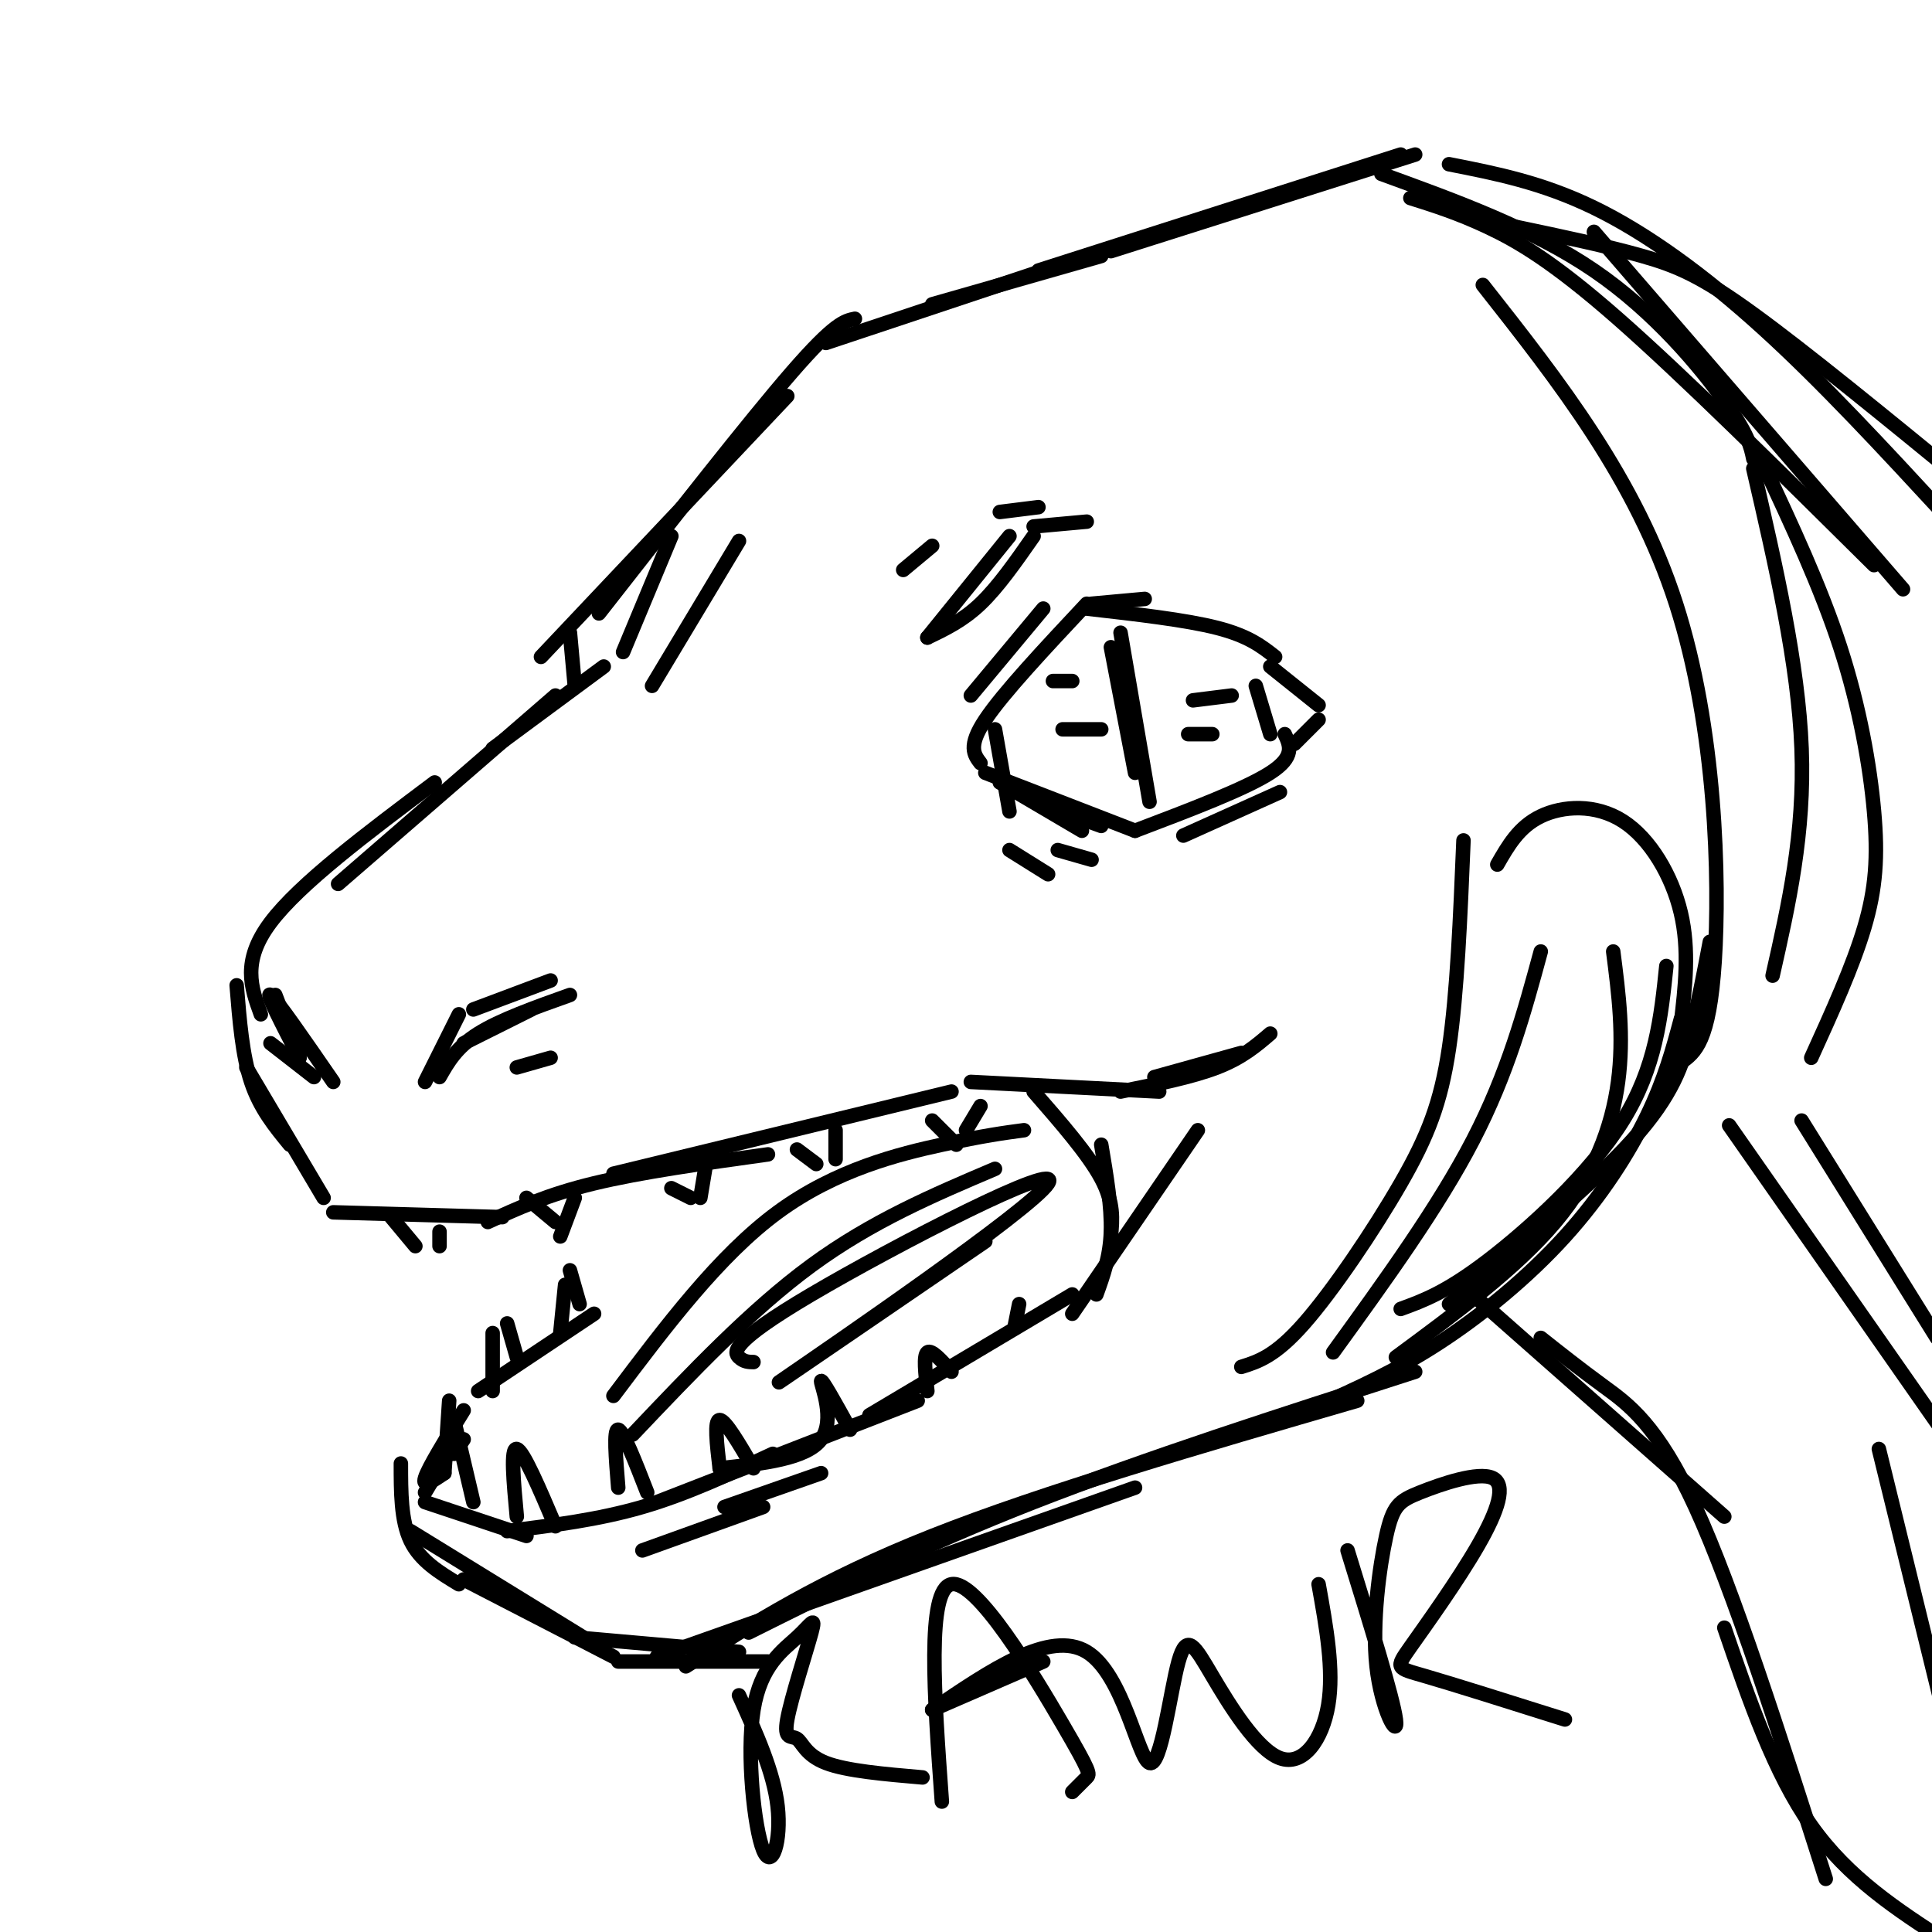 <svg viewBox='0 0 400 400' version='1.1' xmlns='http://www.w3.org/2000/svg' xmlns:xlink='http://www.w3.org/1999/xlink'><g fill='none' stroke='rgb(0,0,0)' stroke-width='3' stroke-linecap='round' stroke-linejoin='round'><path d='M203,158c-1.333,-1.750 -2.667,-3.500 1,-9c3.667,-5.500 12.333,-14.750 21,-24'/><path d='M225,126c10.250,1.167 20.500,2.333 27,4c6.500,1.667 9.250,3.833 12,6'/><path d='M204,160c0.000,0.000 31.000,12.000 31,12'/><path d='M235,172c11.417,-4.333 22.833,-8.667 28,-12c5.167,-3.333 4.083,-5.667 3,-8'/><path d='M230,134c0.000,0.000 5.000,26.000 5,26'/><path d='M232,131c0.000,0.000 6.000,35.000 6,35'/><path d='M232,138c0.000,0.000 4.000,19.000 4,19'/><path d='M206,151c0.000,0.000 3.000,17.000 3,17'/><path d='M260,142c0.000,0.000 3.000,10.000 3,10'/><path d='M247,145c0.000,0.000 8.000,-1.000 8,-1'/><path d='M246,152c0.000,0.000 5.000,0.000 5,0'/><path d='M218,141c0.000,0.000 4.000,0.000 4,0'/><path d='M220,151c0.000,0.000 8.000,0.000 8,0'/><path d='M207,162c0.000,0.000 17.000,10.000 17,10'/><path d='M217,167c0.000,0.000 11.000,4.000 11,4'/><path d='M245,173c0.000,0.000 20.000,-9.000 20,-9'/><path d='M263,138c0.000,0.000 10.000,8.000 10,8'/><path d='M273,149c0.000,0.000 -5.000,5.000 -5,5'/><path d='M201,144c0.000,0.000 15.000,-18.000 15,-18'/><path d='M226,125c0.000,0.000 11.000,-1.000 11,-1'/><path d='M192,132c0.000,0.000 17.000,-21.000 17,-21'/><path d='M192,132c3.667,-1.750 7.333,-3.500 11,-7c3.667,-3.500 7.333,-8.750 11,-14'/><path d='M214,109c0.000,0.000 11.000,-1.000 11,-1'/><path d='M207,106c0.000,0.000 8.000,-1.000 8,-1'/><path d='M193,113c0.000,0.000 -6.000,5.000 -6,5'/><path d='M209,176c0.000,0.000 8.000,5.000 8,5'/><path d='M219,176c0.000,0.000 7.000,2.000 7,2'/><path d='M101,253c6.167,-2.833 12.333,-5.667 22,-8c9.667,-2.333 22.833,-4.167 36,-6'/><path d='M127,243c0.000,0.000 70.000,-17.000 70,-17'/><path d='M201,224c0.000,0.000 39.000,2.000 39,2'/><path d='M232,226c7.417,-1.500 14.833,-3.000 20,-5c5.167,-2.000 8.083,-4.500 11,-7'/><path d='M257,218c0.000,0.000 -18.000,5.000 -18,5'/><path d='M104,252c0.000,0.000 -35.000,-1.000 -35,-1'/><path d='M81,252c0.000,0.000 5.000,6.000 5,6'/><path d='M91,255c0.000,0.000 0.000,3.000 0,3'/><path d='M109,248c0.000,0.000 6.000,5.000 6,5'/><path d='M119,248c0.000,0.000 -3.000,8.000 -3,8'/><path d='M139,246c0.000,0.000 4.000,2.000 4,2'/><path d='M146,242c0.000,0.000 -1.000,6.000 -1,6'/><path d='M165,238c0.000,0.000 4.000,3.000 4,3'/><path d='M173,234c0.000,0.000 0.000,6.000 0,6'/><path d='M193,232c0.000,0.000 5.000,5.000 5,5'/><path d='M203,229c0.000,0.000 -3.000,5.000 -3,5'/><path d='M214,226c5.667,6.500 11.333,13.000 14,18c2.667,5.000 2.333,8.500 2,12'/><path d='M228,237c1.083,6.417 2.167,12.833 2,18c-0.167,5.167 -1.583,9.083 -3,13'/><path d='M248,234c0.000,0.000 -26.000,38.000 -26,38'/><path d='M222,268c0.000,0.000 -42.000,25.000 -42,25'/><path d='M190,290c0.000,0.000 -54.000,21.000 -54,21'/><path d='M160,301c-8.917,4.167 -17.833,8.333 -27,11c-9.167,2.667 -18.583,3.833 -28,5'/><path d='M109,318c0.000,0.000 -21.000,-7.000 -21,-7'/><path d='M88,309c0.000,0.000 6.000,-10.000 6,-10'/><path d='M94,301c0.000,0.000 2.000,-3.000 2,-3'/><path d='M92,305c0.000,0.000 1.000,-15.000 1,-15'/><path d='M92,305c-2.333,1.583 -4.667,3.167 -4,1c0.667,-2.167 4.333,-8.083 8,-14'/><path d='M94,294c0.000,0.000 4.000,17.000 4,17'/><path d='M107,314c-0.667,-7.167 -1.333,-14.333 0,-14c1.333,0.333 4.667,8.167 8,16'/><path d='M128,308c-0.500,-6.083 -1.000,-12.167 0,-12c1.000,0.167 3.500,6.583 6,13'/><path d='M149,304c-0.583,-5.000 -1.167,-10.000 0,-10c1.167,0.000 4.083,5.000 7,10'/><path d='M149,304c9.000,-0.978 18.000,-1.956 21,-6c3.000,-4.044 0.000,-11.156 0,-12c0.000,-0.844 3.000,4.578 6,10'/><path d='M192,288c-0.417,-3.667 -0.833,-7.333 0,-8c0.833,-0.667 2.917,1.667 5,4'/><path d='M210,275c0.000,0.000 1.000,-5.000 1,-5'/><path d='M212,234c-4.156,0.556 -8.311,1.111 -17,3c-8.689,1.889 -21.911,5.111 -34,14c-12.089,8.889 -23.044,23.444 -34,38'/><path d='M206,242c-12.750,5.417 -25.500,10.833 -38,20c-12.500,9.167 -24.750,22.083 -37,35'/><path d='M156,282c-0.986,-0.011 -1.971,-0.022 -3,-1c-1.029,-0.978 -2.100,-2.922 15,-13c17.100,-10.078 52.373,-28.290 49,-23c-3.373,5.290 -45.392,34.083 -54,40c-8.608,5.917 16.196,-11.041 41,-28'/><path d='M112,136c0.000,0.000 51.000,-54.000 51,-54'/><path d='M124,127c15.583,-19.917 31.167,-39.833 40,-50c8.833,-10.167 10.917,-10.583 13,-11'/><path d='M171,71c0.000,0.000 54.000,-18.000 54,-18'/><path d='M193,63c0.000,0.000 35.000,-10.000 35,-10'/><path d='M139,111c0.000,0.000 -10.000,24.000 -10,24'/><path d='M118,131c0.000,0.000 1.000,11.000 1,11'/><path d='M125,138c0.000,0.000 -23.000,17.000 -23,17'/><path d='M115,144c0.000,0.000 -45.000,39.000 -45,39'/><path d='M90,162c-14.000,10.500 -28.000,21.000 -34,29c-6.000,8.000 -4.000,13.500 -2,19'/><path d='M49,204c0.583,7.250 1.167,14.500 3,20c1.833,5.500 4.917,9.250 8,13'/><path d='M51,221c0.000,0.000 16.000,27.000 16,27'/><path d='M62,219c0.000,0.000 -5.000,-13.000 -5,-13'/><path d='M62,219c-3.583,-6.917 -7.167,-13.833 -6,-13c1.167,0.833 7.083,9.417 13,18'/><path d='M56,216c0.000,0.000 9.000,7.000 9,7'/><path d='M88,224c0.000,0.000 7.000,-14.000 7,-14'/><path d='M91,223c1.750,-3.083 3.500,-6.167 8,-9c4.500,-2.833 11.750,-5.417 19,-8'/><path d='M98,209c0.000,0.000 16.000,-6.000 16,-6'/><path d='M96,216c0.000,0.000 14.000,-7.000 14,-7'/><path d='M107,221c0.000,0.000 7.000,-2.000 7,-2'/><path d='M99,288c0.000,0.000 24.000,-16.000 24,-16'/><path d='M102,276c0.000,0.000 0.000,12.000 0,12'/><path d='M105,274c0.000,0.000 2.000,7.000 2,7'/><path d='M117,266c0.000,0.000 -1.000,10.000 -1,10'/><path d='M118,263c0.000,0.000 2.000,7.000 2,7'/><path d='M83,303c0.000,5.917 0.000,11.833 2,16c2.000,4.167 6.000,6.583 10,9'/><path d='M85,317c0.000,0.000 39.000,24.000 39,24'/><path d='M96,327c0.000,0.000 31.000,16.000 31,16'/><path d='M119,339c0.000,0.000 34.000,3.000 34,3'/><path d='M128,344c0.000,0.000 31.000,0.000 31,0'/><path d='M133,321c0.000,0.000 25.000,-9.000 25,-9'/><path d='M150,312c0.000,0.000 20.000,-7.000 20,-7'/><path d='M136,343c0.000,0.000 99.000,-35.000 99,-35'/><path d='M142,345c13.917,-8.917 27.833,-17.833 51,-27c23.167,-9.167 55.583,-18.583 88,-28'/><path d='M155,338c18.000,-9.000 36.000,-18.000 59,-27c23.000,-9.000 51.000,-18.000 79,-27'/><path d='M273,291c8.089,-3.631 16.179,-7.262 25,-13c8.821,-5.738 18.375,-13.583 26,-22c7.625,-8.417 13.321,-17.405 17,-25c3.679,-7.595 5.339,-13.798 7,-20'/><path d='M300,270c14.800,-12.333 29.600,-24.667 38,-34c8.400,-9.333 10.400,-15.667 12,-22c1.600,-6.333 2.800,-12.667 4,-19'/><path d='M345,200c-1.089,10.511 -2.178,21.022 -9,32c-6.822,10.978 -19.378,22.422 -28,29c-8.622,6.578 -13.311,8.289 -18,10'/><path d='M334,197c1.133,8.800 2.267,17.600 1,27c-1.267,9.400 -4.933,19.400 -13,29c-8.067,9.600 -20.533,18.800 -33,28'/><path d='M215,56c0.000,0.000 75.000,-24.000 75,-24'/><path d='M230,52c0.000,0.000 63.000,-20.000 63,-20'/><path d='M286,36c15.711,5.711 31.422,11.422 44,20c12.578,8.578 22.022,20.022 27,27c4.978,6.978 5.489,9.489 6,12'/><path d='M292,41c4.933,1.556 9.867,3.111 16,6c6.133,2.889 13.467,7.111 27,19c13.533,11.889 33.267,31.444 53,51'/><path d='M300,34c9.622,1.889 19.244,3.778 30,9c10.756,5.222 22.644,13.778 35,25c12.356,11.222 25.178,25.111 38,39'/><path d='M314,47c9.400,1.978 18.800,3.956 26,6c7.200,2.044 12.200,4.156 23,12c10.800,7.844 27.400,21.422 44,35'/><path d='M330,48c0.000,0.000 64.000,74.000 64,74'/><path d='M307,59c15.844,20.111 31.689,40.222 40,66c8.311,25.778 9.089,57.222 8,74c-1.089,16.778 -4.044,18.889 -7,21'/><path d='M363,97c4.667,20.250 9.333,40.500 10,58c0.667,17.500 -2.667,32.250 -6,47'/><path d='M365,96c5.976,12.768 11.952,25.536 16,38c4.048,12.464 6.167,24.625 7,34c0.833,9.375 0.381,15.964 -2,24c-2.381,8.036 -6.690,17.518 -11,27'/><path d='M303,174c-0.655,15.815 -1.310,31.631 -3,43c-1.690,11.369 -4.417,18.292 -10,28c-5.583,9.708 -14.024,22.202 -20,29c-5.976,6.798 -9.488,7.899 -13,9'/><path d='M310,179c2.238,-3.911 4.476,-7.821 9,-10c4.524,-2.179 11.333,-2.625 17,1c5.667,3.625 10.190,11.321 12,19c1.810,7.679 0.905,15.339 0,23'/><path d='M319,197c-3.417,12.583 -6.833,25.167 -14,39c-7.167,13.833 -18.083,28.917 -29,44'/><path d='M306,269c0.000,0.000 51.000,45.000 51,45'/><path d='M319,277c3.978,3.156 7.956,6.311 13,10c5.044,3.689 11.156,7.911 19,25c7.844,17.089 17.422,47.044 27,77'/><path d='M357,337c5.167,15.083 10.333,30.167 18,41c7.667,10.833 17.833,17.417 28,24'/><path d='M358,233c0.000,0.000 51.000,73.000 51,73'/><path d='M373,232c0.000,0.000 28.000,45.000 28,45'/><path d='M389,300c0.000,0.000 13.000,53.000 13,53'/><path d='M153,351c3.597,7.931 7.194,15.863 8,23c0.806,7.137 -1.177,13.480 -3,9c-1.823,-4.480 -3.484,-19.783 -2,-29c1.484,-9.217 6.114,-12.348 9,-15c2.886,-2.652 4.027,-4.824 3,-1c-1.027,3.824 -4.224,13.643 -5,18c-0.776,4.357 0.868,3.250 2,4c1.132,0.750 1.752,3.357 6,5c4.248,1.643 12.124,2.321 20,3'/><path d='M195,373c-1.589,-21.988 -3.179,-43.976 2,-45c5.179,-1.024 17.125,18.917 23,29c5.875,10.083 5.679,10.310 5,11c-0.679,0.690 -1.839,1.845 -3,3'/><path d='M193,354c0.000,0.000 23.000,-10.000 23,-10'/><path d='M193,354c12.202,-8.298 24.404,-16.595 32,-12c7.596,4.595 10.584,22.084 13,23c2.416,0.916 4.258,-14.741 6,-21c1.742,-6.259 3.385,-3.121 7,3c3.615,6.121 9.204,15.225 14,17c4.796,1.775 8.799,-3.779 10,-11c1.201,-7.221 -0.399,-16.111 -2,-25'/><path d='M279,321c4.716,15.281 9.431,30.561 10,35c0.569,4.439 -3.009,-1.965 -4,-11c-0.991,-9.035 0.606,-20.701 2,-27c1.394,-6.299 2.584,-7.232 7,-9c4.416,-1.768 12.056,-4.372 15,-3c2.944,1.372 1.191,6.718 -3,14c-4.191,7.282 -10.821,16.499 -14,21c-3.179,4.501 -2.908,4.286 3,6c5.908,1.714 17.454,5.357 29,9'/><path d='M135,142c0.000,0.000 18.000,-30.000 18,-30'/></g>
</svg>